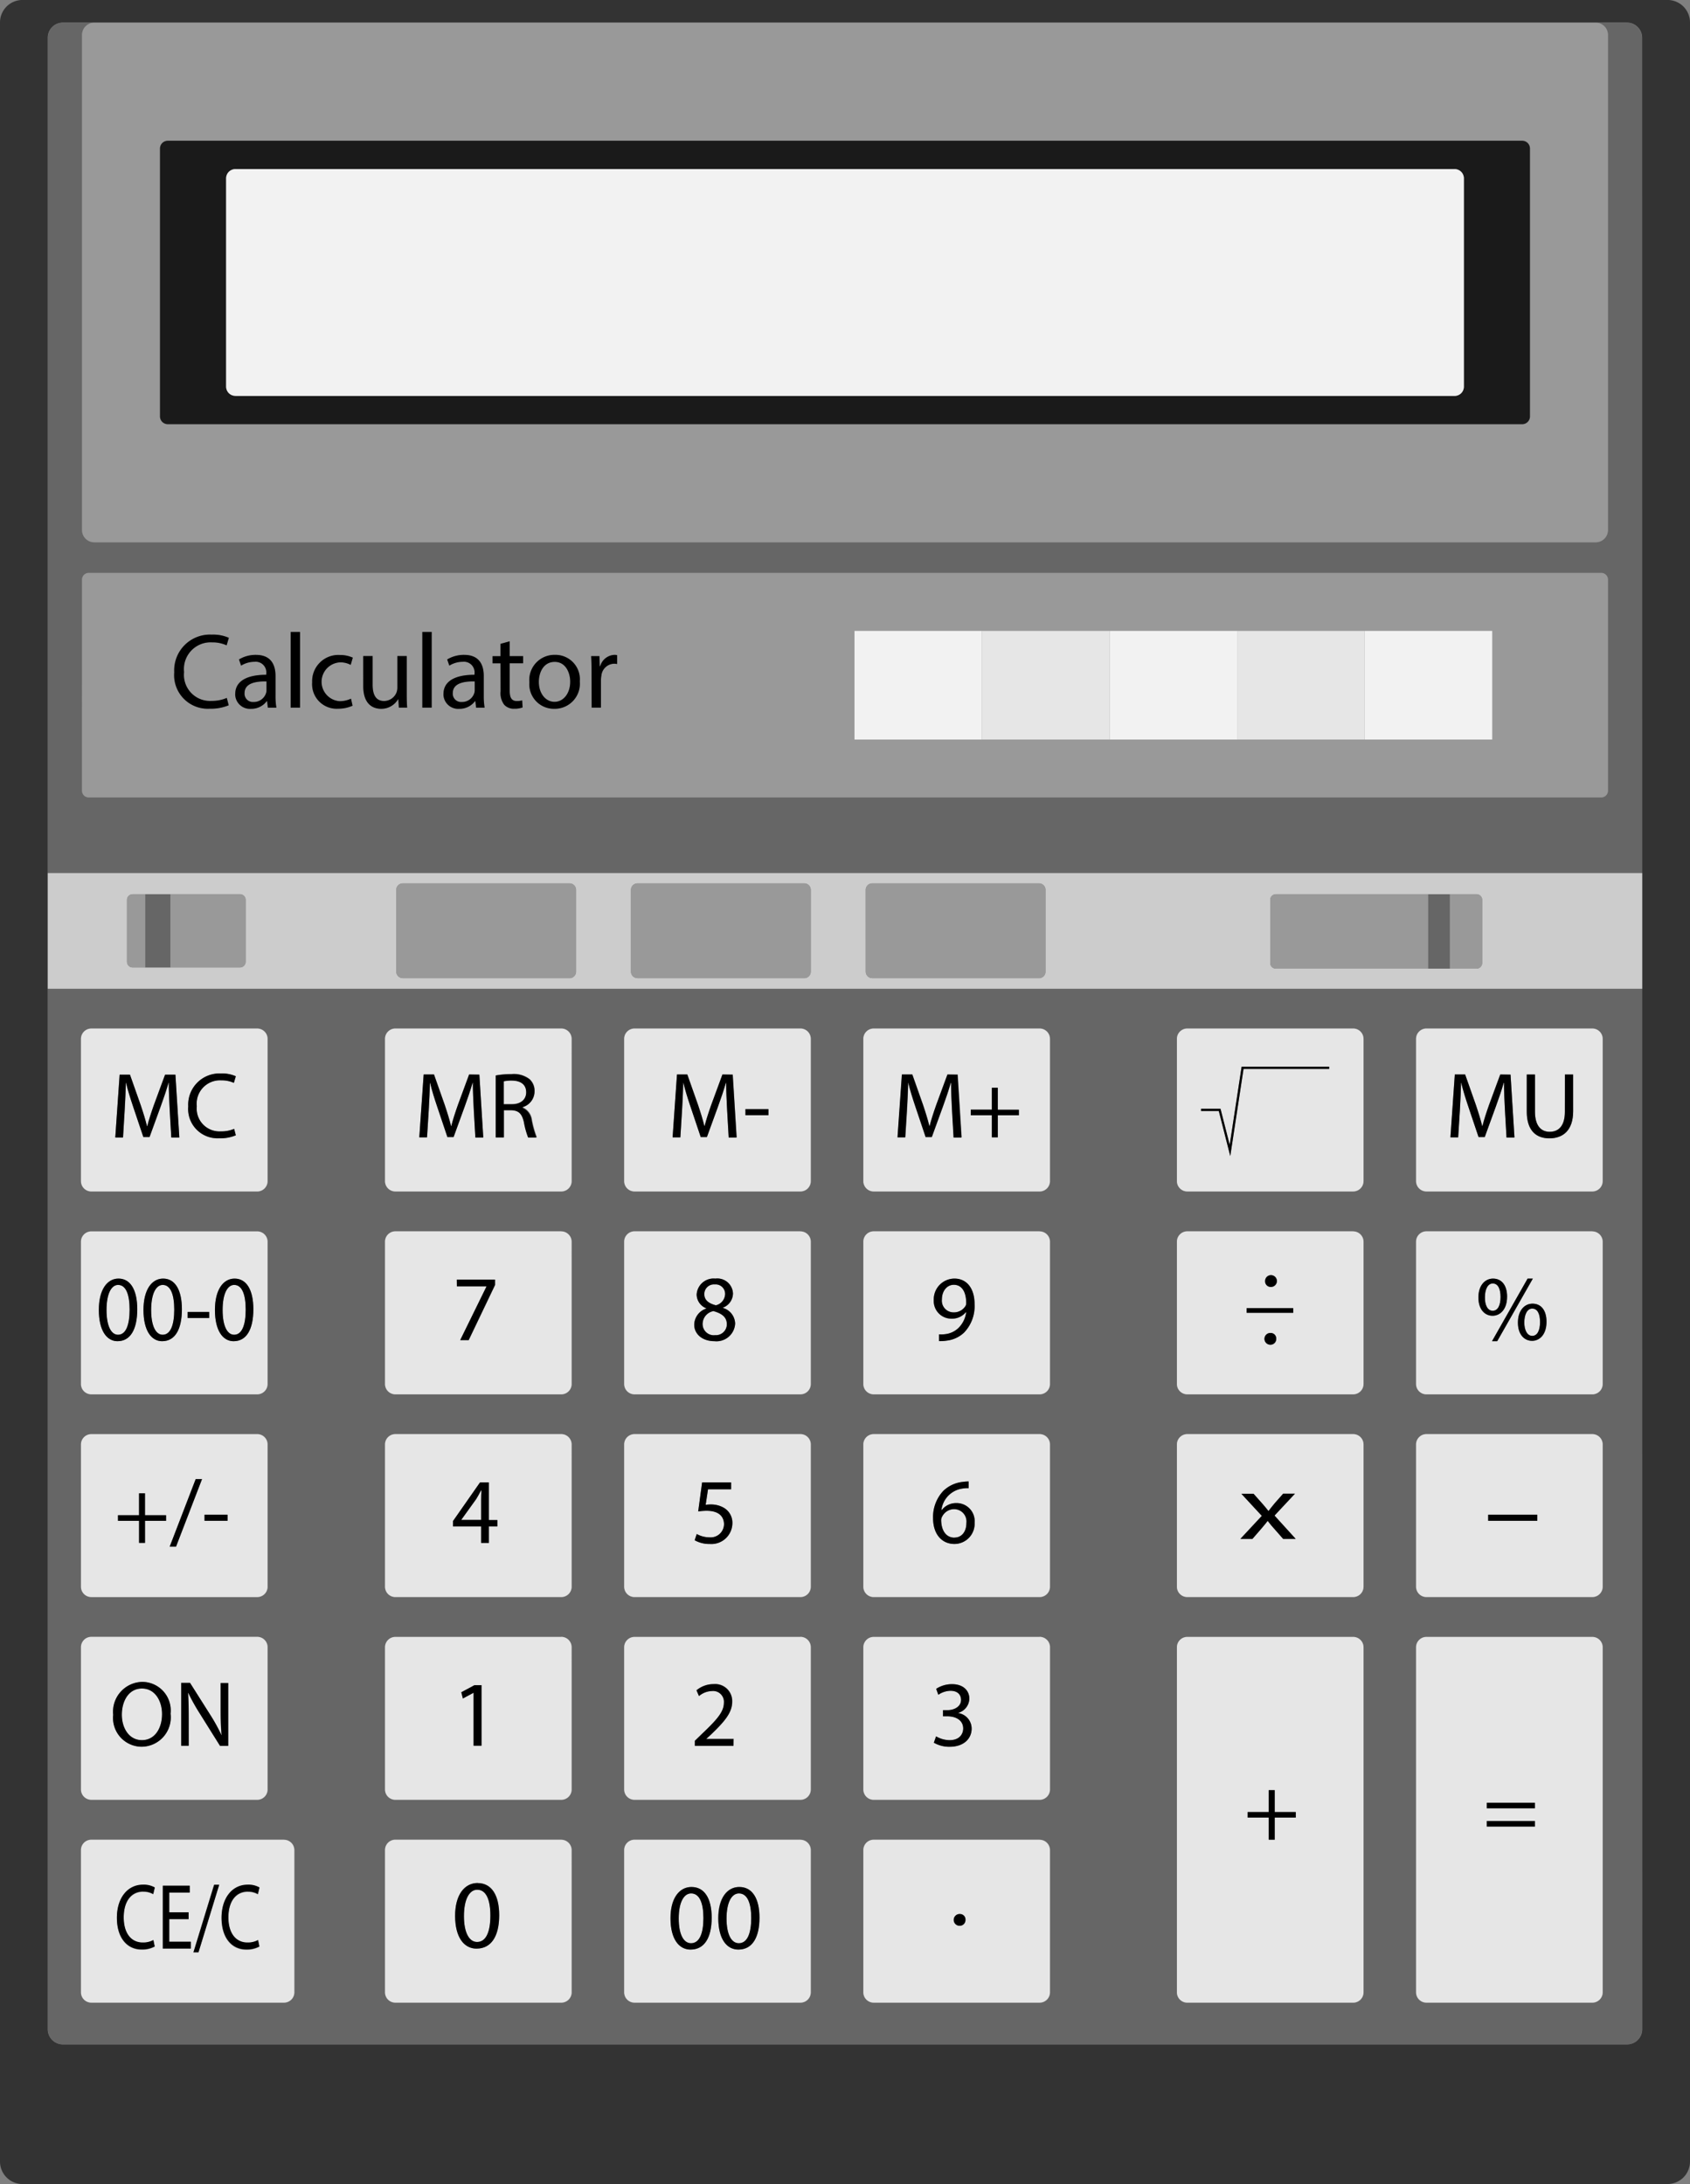 <svg xmlns="http://www.w3.org/2000/svg" width="67.233" height="86.895" viewBox="0 0 67.233 86.895">
  <rect x="0" y="0" width="67.233" height="86.895" fill="#808080" stroke="none"/>
  <g id="point_img9" transform="translate(-752 -3623.744)">
    <path id="パス_36156" data-name="パス 36156" d="M66.339,0H.894A.894.894,0,0,0,0,.9V86a.894.894,0,0,0,.894.894H66.339A.894.894,0,0,0,67.233,86V.9A.894.894,0,0,0,66.339,0M65.332,80.738a.6.6,0,0,1-.6.6H2.5a.6.6,0,0,1-.6-.6V1.506A.6.6,0,0,1,2.5.9H64.728a.6.6,0,0,1,.6.6Z" transform="translate(752 3623.743)" fill="#333"/>
    <path id="パス_36157" data-name="パス 36157" d="M85.2,10.613H83.958a.486.486,0,0,1,.486.486V30.8a.486.486,0,0,1-.486.486H24.224a.486.486,0,0,1-.486-.486V11.1a.486.486,0,0,1,.486-.486H22.98a.6.6,0,0,0-.6.6V90.448a.6.6,0,0,0,.6.6H85.2a.6.6,0,0,0,.6-.6V11.216a.6.6,0,0,0-.6-.6M23.739,32.773A.265.265,0,0,1,24,32.508H84.179a.265.265,0,0,1,.265.265v8.4a.265.265,0,0,1-.265.265H24a.265.265,0,0,1-.265-.265Zm8.447,56.2a.412.412,0,0,1-.412.412H24.108a.412.412,0,0,1-.412-.412V83.317a.412.412,0,0,1,.412-.412h7.665a.412.412,0,0,1,.412.412ZM24.108,58.7h6.6a.412.412,0,0,1,.412.412v5.659a.412.412,0,0,1-.412.412h-6.6a.412.412,0,0,1-.412-.412V59.112a.412.412,0,0,1,.412-.412m-.412-2V51.044a.412.412,0,0,1,.412-.412h6.6a.412.412,0,0,1,.412.412V56.7a.412.412,0,0,1-.412.412h-6.6A.412.412,0,0,1,23.7,56.7m.412,10.065h6.6a.412.412,0,0,1,.412.412v5.659a.412.412,0,0,1-.412.412h-6.6a.412.412,0,0,1-.412-.412V67.18a.412.412,0,0,1,.412-.412m0,8.068h6.6a.412.412,0,0,1,.412.412v5.659a.412.412,0,0,1-.412.412h-6.6a.412.412,0,0,1-.412-.412V75.249a.412.412,0,0,1,.412-.412m19.108,14.14a.412.412,0,0,1-.412.412H36.2a.412.412,0,0,1-.412-.412V83.317A.412.412,0,0,1,36.2,82.9h6.6a.412.412,0,0,1,.412.412Zm0-8.068a.412.412,0,0,1-.412.412H36.2a.412.412,0,0,1-.412-.412V75.249a.412.412,0,0,1,.412-.412h6.6a.412.412,0,0,1,.412.412Zm0-8.068a.412.412,0,0,1-.412.412H36.2a.412.412,0,0,1-.412-.412V67.18a.412.412,0,0,1,.412-.412h6.6a.412.412,0,0,1,.412.412Zm0-8.068a.412.412,0,0,1-.412.412H36.2a.412.412,0,0,1-.412-.412V59.112A.412.412,0,0,1,36.2,58.7h6.6a.412.412,0,0,1,.412.412Zm0-8.068a.412.412,0,0,1-.412.412H36.2a.412.412,0,0,1-.412-.412V51.044a.412.412,0,0,1,.412-.412h6.6a.412.412,0,0,1,.412.412Zm9.515,32.273a.412.412,0,0,1-.412.412h-6.6a.412.412,0,0,1-.412-.412V83.317a.412.412,0,0,1,.412-.412h6.6a.412.412,0,0,1,.412.412Zm0-8.068a.412.412,0,0,1-.412.412h-6.6a.412.412,0,0,1-.412-.412V75.249a.412.412,0,0,1,.412-.412h6.6a.412.412,0,0,1,.412.412Zm0-8.068a.412.412,0,0,1-.412.412h-6.6a.412.412,0,0,1-.412-.412V67.18a.412.412,0,0,1,.412-.412h6.6a.412.412,0,0,1,.412.412Zm0-8.068a.412.412,0,0,1-.412.412h-6.6a.412.412,0,0,1-.412-.412V59.112a.412.412,0,0,1,.412-.412h6.6a.412.412,0,0,1,.412.412Zm0-8.068a.412.412,0,0,1-.412.412h-6.6a.412.412,0,0,1-.412-.412V51.044a.412.412,0,0,1,.412-.412h6.6a.412.412,0,0,1,.412.412Zm9.515,32.273a.412.412,0,0,1-.412.412h-6.6a.412.412,0,0,1-.412-.412V83.317a.412.412,0,0,1,.412-.412h6.6a.412.412,0,0,1,.412.412Zm0-8.068a.412.412,0,0,1-.412.412h-6.6a.412.412,0,0,1-.412-.412V75.249a.412.412,0,0,1,.412-.412h6.6a.412.412,0,0,1,.412.412Zm0-8.068a.412.412,0,0,1-.412.412h-6.6a.412.412,0,0,1-.412-.412V67.18a.412.412,0,0,1,.412-.412h6.6a.412.412,0,0,1,.412.412Zm0-8.068a.412.412,0,0,1-.412.412h-6.6a.412.412,0,0,1-.412-.412V59.112a.412.412,0,0,1,.412-.412h6.6a.412.412,0,0,1,.412.412Zm0-8.068a.412.412,0,0,1-.412.412h-6.6a.412.412,0,0,1-.412-.412V51.044a.412.412,0,0,1,.412-.412h6.6a.412.412,0,0,1,.412.412ZM74.72,88.976a.412.412,0,0,1-.412.412h-6.6a.412.412,0,0,1-.412-.412V75.249a.412.412,0,0,1,.412-.412h6.6a.412.412,0,0,1,.412.412Zm0-16.137a.412.412,0,0,1-.412.412h-6.6a.412.412,0,0,1-.412-.412V67.18a.412.412,0,0,1,.412-.412h6.6a.412.412,0,0,1,.412.412Zm0-8.068a.412.412,0,0,1-.412.412h-6.6a.412.412,0,0,1-.412-.412V59.112a.412.412,0,0,1,.412-.412h6.6a.412.412,0,0,1,.412.412Zm0-8.068a.412.412,0,0,1-.412.412h-6.6a.412.412,0,0,1-.412-.412V51.044a.412.412,0,0,1,.412-.412h6.6a.412.412,0,0,1,.412.412Zm9.515,32.273a.412.412,0,0,1-.412.412h-6.6a.412.412,0,0,1-.412-.412V75.249a.412.412,0,0,1,.412-.412h6.6a.412.412,0,0,1,.412.412Zm0-16.137a.412.412,0,0,1-.412.412h-6.6a.412.412,0,0,1-.412-.412V67.18a.412.412,0,0,1,.412-.412h6.6a.412.412,0,0,1,.412.412Zm0-8.068a.412.412,0,0,1-.412.412h-6.6a.412.412,0,0,1-.412-.412V59.112a.412.412,0,0,1,.412-.412h6.6a.412.412,0,0,1,.412.412Zm0-8.068a.412.412,0,0,1-.412.412h-6.6a.412.412,0,0,1-.412-.412V51.044a.412.412,0,0,1,.412-.412h6.6a.412.412,0,0,1,.412.412Zm1.572-7.656H22.376v-4.6h63.43Z" transform="translate(731.525 3614.033)" fill="#666"/>
    <path id="パス_36158" data-name="パス 36158" d="M38.413,11.1V30.8a.486.486,0,0,0,.486.486H98.632a.486.486,0,0,0,.486-.486V11.1a.486.486,0,0,0-.486-.486H38.9a.486.486,0,0,0-.486.486m3.1,4.522a.309.309,0,0,1,.309-.309H95.708a.309.309,0,0,1,.309.309V26.279a.309.309,0,0,1-.309.309H41.823a.309.309,0,0,1-.309-.309Z" transform="translate(716.851 3614.033)" fill="#999"/>
    <path id="パス_36159" data-name="パス 36159" d="M75.217,77.181H129.1a.309.309,0,0,0,.309-.309V66.213a.309.309,0,0,0-.309-.309H75.217a.309.309,0,0,0-.309.309V76.871a.309.309,0,0,0,.309.309m2.322-9.78a.368.368,0,0,1,.368-.368h48.505a.368.368,0,0,1,.368.368v8.285a.368.368,0,0,1-.368.368H77.907a.368.368,0,0,1-.368-.368Z" transform="translate(683.457 3563.44)" fill="#1a1a1a"/>
    <path id="パス_36160" data-name="パス 36160" d="M106.242,88.2h48.505a.368.368,0,0,0,.368-.368V79.544a.368.368,0,0,0-.368-.368H106.242a.368.368,0,0,0-.368.368v8.285a.368.368,0,0,0,.368.368" transform="translate(655.122 3551.296)" fill="#f2f2f2"/>
    <path id="パス_36161" data-name="パス 36161" d="M252.917,311.494c.356,0,.624-.335.624-.8,0-.348-.174-.789-.615-.789s-.632.407-.632.8c0,.45.259.789.624.789" transform="translate(521.145 3340.171)" fill="#999"/>
    <path id="パス_36162" data-name="パス 36162" d="M114.512,319.448a.33.33,0,0,0,.352.356.511.511,0,0,0,.5-.344.392.392,0,0,0,.021-.119v-.356c-.407-.008-.87.064-.87.462" transform="translate(647.218 3331.864)" fill="#999"/>
    <path id="パス_36163" data-name="パス 36163" d="M212.007,319.448a.33.33,0,0,0,.352.356.511.511,0,0,0,.5-.344.392.392,0,0,0,.021-.119v-.356c-.407-.008-.87.064-.87.462" transform="translate(558.008 3331.864)" fill="#999"/>
    <path id="パス_36164" data-name="パス 36164" d="M38.678,277.214H98.853a.265.265,0,0,0,.265-.265v-8.4a.265.265,0,0,0-.265-.265H38.678a.265.265,0,0,0-.265.265v8.4a.265.265,0,0,0,.265.265m30.465-6.625H94.515v4.323H69.143ZM59,271.59l.013.4h.017a.616.616,0,0,1,.568-.45.4.4,0,0,1,.106.013v.352a.561.561,0,0,0-.127-.013.524.524,0,0,0-.5.479,1.061,1.061,0,0,0-.017.174v1.094h-.369v-1.413c0-.242,0-.45-.017-.641Zm-1.769-.047a.972.972,0,0,1,.988,1.056,1,1,0,0,1-1.022,1.09.976.976,0,0,1-.984-1.056,1,1,0,0,1,1.018-1.09m-2.482.047h.318V271.1l.365-.1v.59h.534v.284h-.534v1.107c0,.255.072.4.28.4a.832.832,0,0,0,.216-.025l.017.28a.913.913,0,0,1-.331.051.517.517,0,0,1-.4-.157.761.761,0,0,1-.144-.534v-1.12h-.318Zm-1.188.229a1.023,1.023,0,0,0-.534.153l-.085-.246a1.274,1.274,0,0,1,.674-.182c.628,0,.781.428.781.84v.768a2.886,2.886,0,0,0,.034.492h-.339l-.03-.259h-.013a.765.765,0,0,1-.628.305.585.585,0,0,1-.628-.59c0-.5.441-.768,1.234-.764v-.042a.423.423,0,0,0-.467-.475m-1.608-1.188h.373v3.012H51.95Zm-2.35.959h.373v1.137c0,.39.119.653.458.653a.525.525,0,0,0,.526-.53v-1.26h.373v1.493c0,.212,0,.4.017.56h-.331L51,273.308h-.008a.773.773,0,0,1-.679.382c-.322,0-.708-.178-.708-.9Zm-.933-.042a1.25,1.25,0,0,1,.518.106l-.085.289a.865.865,0,0,0-.433-.1.774.774,0,0,0-.013,1.544,1.061,1.061,0,0,0,.458-.1l.064.28a1.373,1.373,0,0,1-.59.119.975.975,0,0,1-1.022-1.048,1.043,1.043,0,0,1,1.1-1.09m-1.956-.916h.373v3.012h-.373Zm-1.438,1.188a1.023,1.023,0,0,0-.534.153l-.085-.246a1.274,1.274,0,0,1,.675-.182c.628,0,.781.428.781.84v.768a2.9,2.9,0,0,0,.034.492H45.8l-.03-.259h-.013a.765.765,0,0,1-.628.305.585.585,0,0,1-.628-.59c0-.5.441-.768,1.234-.764v-.042a.423.423,0,0,0-.467-.475m-1.7-1.082a1.533,1.533,0,0,1,.679.127l-.089.3a1.345,1.345,0,0,0-.577-.119,1.063,1.063,0,0,0-1.116,1.179,1.039,1.039,0,0,0,1.1,1.15,1.477,1.477,0,0,0,.6-.119l.076.293a1.831,1.831,0,0,1-.755.136,1.336,1.336,0,0,1-1.413-1.447,1.423,1.423,0,0,1,1.493-1.5" transform="translate(716.851 3378.254)" fill="#999"/>
    <rect id="長方形_19374" data-name="長方形 19374" width="5.074" height="4.323" transform="translate(785.994 3648.844)" fill="#f2f2f2"/>
    <rect id="長方形_19375" data-name="長方形 19375" width="5.074" height="4.323" transform="translate(791.069 3648.844)" fill="#e6e6e6"/>
    <rect id="長方形_19376" data-name="長方形 19376" width="5.074" height="4.323" transform="translate(796.143 3648.844)" fill="#f2f2f2"/>
    <rect id="長方形_19377" data-name="長方形 19377" width="5.074" height="4.323" transform="translate(801.217 3648.844)" fill="#e6e6e6"/>
    <rect id="長方形_19378" data-name="長方形 19378" width="5.074" height="4.323" transform="translate(806.292 3648.844)" fill="#f2f2f2"/>
    <path id="パス_36165" data-name="パス 36165" d="M22.377,413.342h63.43v-4.6H22.377Zm48.631-3.532a.226.226,0,0,1,.226-.227h7.982a.226.226,0,0,1,.226.227v2.507a.226.226,0,0,1-.226.226H71.234a.226.226,0,0,1-.226-.226Zm-16.092-.4a.259.259,0,0,1,.259-.259H61.81a.259.259,0,0,1,.259.259v3.252a.259.259,0,0,1-.259.259H55.176a.259.259,0,0,1-.259-.259Zm-9.338,0a.259.259,0,0,1,.259-.259h6.635a.259.259,0,0,1,.259.259v3.252a.259.259,0,0,1-.259.259H45.837a.259.259,0,0,1-.259-.259Zm-9.338,0a.259.259,0,0,1,.259-.259h6.635a.259.259,0,0,1,.259.259v3.252a.259.259,0,0,1-.259.259H36.5a.259.259,0,0,1-.259-.259Zm-10.713.4a.226.226,0,0,1,.226-.227h4.269a.227.227,0,0,1,.227.227v2.46a.226.226,0,0,1-.227.226H25.753a.226.226,0,0,1-.226-.226Z" transform="translate(731.524 3249.739)" fill="#ccc"/>
    <path id="パス_36166" data-name="パス 36166" d="M38.323,488.057h6.6a.412.412,0,0,0,.412-.412v-5.659a.412.412,0,0,0-.412-.412h-6.6a.412.412,0,0,0-.412.412v5.659a.412.412,0,0,0,.412.412m5.154-4.693a1.338,1.338,0,0,1,.593.111l-.078.263a1.174,1.174,0,0,0-.5-.1.929.929,0,0,0-.975,1.03.908.908,0,0,0,.96,1,1.291,1.291,0,0,0,.526-.1l.067.256a1.6,1.6,0,0,1-.66.119,1.167,1.167,0,0,1-1.234-1.264,1.243,1.243,0,0,1,1.3-1.312m-4.029.041h.411l.426,1.208c.1.308.189.582.252.841h.011c.063-.252.152-.526.263-.841l.445-1.208h.411l.156,2.5h-.315l-.063-1.1c-.019-.348-.041-.767-.037-1.079H41.4c-.085.293-.189.6-.315.949l-.441,1.212H40.4l-.4-1.19c-.119-.352-.219-.675-.289-.971H39.7c-.007.311-.026.73-.048,1.1l-.067,1.071h-.308Z" transform="translate(717.31 3183.091)" fill="#e6e6e6"/>
    <path id="パス_36167" data-name="パス 36167" d="M54.323,504.558c.022-.374.041-.793.048-1.1h.007c.07.3.171.619.289.971l.4,1.19h.245l.441-1.212c.126-.345.23-.656.315-.949h.011c0,.311.019.73.037,1.078l.063,1.1H56.5l-.156-2.5h-.411l-.445,1.208c-.111.315-.2.589-.263.841h-.011c-.063-.259-.148-.534-.252-.841l-.426-1.208h-.411l-.174,2.5h.308Z" transform="translate(702.635 3163.365)"/>
    <path id="パス_36168" data-name="パス 36168" d="M89.3,505.227a1.6,1.6,0,0,0,.66-.119l-.067-.256a1.292,1.292,0,0,1-.526.1.908.908,0,0,1-.96-1,.929.929,0,0,1,.975-1.03,1.173,1.173,0,0,1,.5.1l.078-.263a1.339,1.339,0,0,0-.593-.111,1.243,1.243,0,0,0-1.3,1.312,1.167,1.167,0,0,0,1.234,1.264" transform="translate(671.422 3163.804)"/>
    <path id="パス_36169" data-name="パス 36169" d="M71.229,603.6c.312,0,.461-.389.461-1,0-.593-.142-.982-.458-.982-.267,0-.461.348-.461,1,0,.626.18.982.458.982" transform="translate(687.242 3073.247)" fill="#e6e6e6"/>
    <path id="パス_36170" data-name="パス 36170" d="M50.3,603.6c.312,0,.461-.389.461-1,0-.593-.142-.982-.458-.982-.267,0-.461.348-.461,1,0,.626.18.982.458.982" transform="translate(706.393 3073.247)" fill="#e6e6e6"/>
    <path id="パス_36171" data-name="パス 36171" d="M104.684,603.6c.312,0,.461-.389.461-1,0-.593-.142-.982-.458-.982-.267,0-.461.348-.461,1,0,.626.18.982.458.982" transform="translate(656.63 3073.247)" fill="#e6e6e6"/>
    <path id="パス_36172" data-name="パス 36172" d="M37.911,582.6a.412.412,0,0,0,.412.412h6.6a.412.412,0,0,0,.412-.412v-5.659a.412.412,0,0,0-.412-.412h-6.6a.412.412,0,0,0-.412.412Zm6.113-4.192c.475,0,.745.452.745,1.219,0,.819-.284,1.271-.783,1.271-.44,0-.738-.441-.745-1.238s.326-1.253.783-1.253m-1.869,1.327h.856v.241h-.856Zm-.974-1.327c.475,0,.745.452.745,1.219,0,.819-.284,1.271-.783,1.271-.44,0-.738-.441-.745-1.238s.326-1.253.783-1.253m-1.778,0c.475,0,.745.452.745,1.219,0,.819-.284,1.271-.783,1.271-.44,0-.738-.441-.745-1.238s.326-1.253.783-1.253" transform="translate(717.31 3096.207)" fill="#e6e6e6"/>
    <path id="パス_36173" data-name="パス 36173" d="M47,601.143c.5,0,.783-.452.783-1.271,0-.767-.27-1.219-.745-1.219-.458,0-.783.445-.783,1.253s.305,1.238.745,1.238m.021-2.239c.316,0,.458.389.458.982,0,.615-.149,1-.461,1-.277,0-.458-.356-.458-.982,0-.656.194-1,.461-1" transform="translate(709.678 3075.961)"/>
    <path id="パス_36174" data-name="パス 36174" d="M67.926,601.143c.5,0,.783-.452.783-1.271,0-.767-.27-1.219-.745-1.219-.458,0-.783.445-.783,1.253s.305,1.238.745,1.238m.021-2.239c.315,0,.458.389.458.982,0,.615-.149,1-.461,1-.277,0-.458-.356-.458-.982,0-.656.194-1,.461-1" transform="translate(690.527 3075.961)"/>
    <rect id="長方形_19379" data-name="長方形 19379" width="0.856" height="0.241" transform="translate(759.466 3675.94)"/>
    <path id="パス_36175" data-name="パス 36175" d="M101.38,601.143c.5,0,.783-.452.783-1.271,0-.767-.27-1.219-.745-1.219-.458,0-.783.445-.783,1.253s.305,1.238.745,1.238m.021-2.239c.315,0,.458.389.458.982,0,.615-.149,1-.461,1-.277,0-.458-.356-.458-.982,0-.656.194-1,.461-1" transform="translate(659.916 3075.961)"/>
    <path id="パス_36176" data-name="パス 36176" d="M37.911,677.551a.412.412,0,0,0,.412.412h6.6a.412.412,0,0,0,.412-.412v-5.659a.412.412,0,0,0-.412-.412h-6.6a.412.412,0,0,0-.412.412Zm4.916-2.865h.915v.241h-.915Zm-.352-1.416h.252l-1.038,2.687H41.44Zm-3.091,1.438h.838v-.871h.237v.871H41.3v.222h-.838v.878h-.237v-.878h-.838Z" transform="translate(717.31 3009.322)" fill="#e6e6e6"/>
    <path id="パス_36177" data-name="パス 36177" d="M56.075,701.2h.237v-.878h.838V700.1h-.838v-.871h-.237v.871h-.838v.222h.838Z" transform="translate(701.456 2983.928)"/>
    <path id="パス_36178" data-name="パス 36178" d="M80.733,692.557h-.252l-1.034,2.687H79.7Z" transform="translate(679.304 2990.035)"/>
    <rect id="長方形_19380" data-name="長方形 19380" width="0.915" height="0.241" transform="translate(760.137 3684.008)"/>
    <path id="パス_36179" data-name="パス 36179" d="M57.843,792.66c.511,0,.8-.471.8-1.038,0-.5-.26-1.016-.8-1.016s-.8.493-.8,1.042.289,1.012.8,1.012" transform="translate(699.801 2900.317)" fill="#e6e6e6"/>
    <path id="パス_36180" data-name="パス 36180" d="M37.911,772.5a.412.412,0,0,0,.412.412h6.6a.412.412,0,0,0,.412-.412v-5.659a.412.412,0,0,0-.412-.412h-6.6a.412.412,0,0,0-.412.412Zm3.983-4.24h.352l.8,1.264a7.057,7.057,0,0,1,.448.812l.007,0c-.03-.334-.037-.637-.037-1.027v-1.045h.3v2.5h-.326l-.793-1.268a7.923,7.923,0,0,1-.467-.834l-.011,0c.019.315.026.615.026,1.03v1.068h-.3Zm-1.542-.041a1.137,1.137,0,0,1,1.123,1.264,1.17,1.17,0,0,1-1.16,1.316,1.145,1.145,0,0,1-1.123-1.268,1.187,1.187,0,0,1,1.16-1.312" transform="translate(717.31 2922.438)" fill="#e6e6e6"/>
    <path id="パス_36181" data-name="パス 36181" d="M54.112,790.09a1.17,1.17,0,0,0,1.16-1.316,1.137,1.137,0,0,0-1.123-1.264,1.187,1.187,0,0,0-1.16,1.312,1.145,1.145,0,0,0,1.123,1.268m.022-2.317c.537,0,.8.519.8,1.016,0,.567-.289,1.038-.8,1.038s-.8-.478-.8-1.012.267-1.042.8-1.042" transform="translate(703.514 2903.15)"/>
    <path id="パス_36182" data-name="パス 36182" d="M85.093,789.421c0-.415-.007-.715-.026-1.03l.011,0a7.908,7.908,0,0,0,.467.834l.793,1.268h.326v-2.5h-.3v1.045c0,.389.007.693.037,1.027l-.007,0a7.058,7.058,0,0,0-.448-.812l-.8-1.264h-.352v2.5h.3Z" transform="translate(674.416 2902.711)"/>
    <path id="パス_36183" data-name="パス 36183" d="M45.989,861.385H38.323a.412.412,0,0,0-.412.412v5.659a.412.412,0,0,0,.412.412h7.665a.412.412,0,0,0,.412-.412V861.8a.412.412,0,0,0-.412-.412m-5.615,4.1a.848.848,0,0,0,.418-.1l.053.256a1.046,1.046,0,0,1-.524.119c-.559,0-.98-.445-.98-1.264,0-.782.421-1.312,1.036-1.312a.88.88,0,0,1,.471.111l-.062.263a.774.774,0,0,0-.4-.1c-.465,0-.774.374-.774,1.03,0,.612.28,1,.762,1m1.907.234H41.166v-2.5h1.071v.27h-.815v.789h.771v.267h-.771v.9h.859Zm.3.148h-.2l.821-2.687h.2Zm1.954-.382a.848.848,0,0,0,.418-.1l.053.256a1.047,1.047,0,0,1-.524.119c-.559,0-.98-.445-.98-1.264,0-.782.421-1.312,1.036-1.312a.881.881,0,0,1,.471.111l-.062.263a.775.775,0,0,0-.4-.1c-.465,0-.774.374-.774,1.03,0,.612.28,1,.762,1" transform="translate(717.31 2835.553)" fill="#e6e6e6"/>
    <path id="パス_36184" data-name="パス 36184" d="M55.785,882.734a.773.773,0,0,1,.4.1l.062-.263a.881.881,0,0,0-.471-.111c-.615,0-1.036.53-1.036,1.312,0,.819.421,1.264.98,1.264a1.047,1.047,0,0,0,.524-.119l-.053-.256a.847.847,0,0,1-.418.1c-.483,0-.762-.393-.762-1,0-.656.309-1.03.774-1.03" transform="translate(701.911 2816.266)"/>
    <path id="パス_36185" data-name="パス 36185" d="M76.47,884.27h.771V884H76.47v-.789h.815v-.271H76.214v2.5h1.115v-.27H76.47Z" transform="translate(682.263 2815.826)"/>
    <path id="パス_36186" data-name="パス 36186" d="M90.586,885.149h.2l.824-2.687h-.2Z" transform="translate(669.112 2816.267)"/>
    <path id="パス_36187" data-name="パス 36187" d="M104.791,882.734a.773.773,0,0,1,.4.1l.062-.263a.88.88,0,0,0-.471-.111c-.615,0-1.036.53-1.036,1.312,0,.819.421,1.264.98,1.264a1.047,1.047,0,0,0,.524-.119l-.053-.256a.847.847,0,0,1-.418.1c-.483,0-.762-.393-.762-1,0-.656.309-1.03.774-1.03" transform="translate(657.07 2816.266)"/>
    <path id="パス_36188" data-name="パス 36188" d="M236.829,506.3c0-.322-.234-.463-.575-.467a1.327,1.327,0,0,0-.319.03v.912h.33c.345,0,.563-.189.563-.474" transform="translate(536.112 3160.891)" fill="#e6e6e6"/>
    <path id="パス_36189" data-name="パス 36189" d="M187.259,481.573h-6.6a.412.412,0,0,0-.412.412v5.659a.412.412,0,0,0,.412.412h6.6a.412.412,0,0,0,.412-.412v-5.659a.412.412,0,0,0-.412-.412m-3.415,4.33-.063-1.1c-.019-.348-.041-.767-.037-1.079h-.011c-.085.293-.189.6-.315.949l-.441,1.212h-.245l-.4-1.19c-.119-.352-.219-.675-.289-.971h-.007c-.007.311-.026.73-.048,1.1l-.067,1.071h-.308l.174-2.5h.411l.426,1.208c.1.308.189.582.252.841h.011c.063-.252.152-.526.263-.841l.445-1.208H184l.156,2.5Zm2.105,0a3.237,3.237,0,0,1-.167-.6c-.074-.345-.208-.474-.5-.486h-.3V485.9h-.322v-2.465a3.362,3.362,0,0,1,.619-.052,1.021,1.021,0,0,1,.723.2.622.622,0,0,1,.2.474.656.656,0,0,1-.471.637v.011a.622.622,0,0,1,.367.5,3.975,3.975,0,0,0,.193.686Z" transform="translate(587.07 3183.091)" fill="#e6e6e6"/>
    <path id="パス_36190" data-name="パス 36190" d="M198.267,503.131l-.445,1.208c-.111.315-.2.589-.263.841h-.011c-.063-.259-.148-.534-.252-.841l-.426-1.208h-.411l-.174,2.5h.308l.067-1.071c.022-.374.041-.793.048-1.1h.007c.07.3.17.619.289.971l.4,1.19h.245l.441-1.212c.126-.345.23-.656.315-.949h.011c0,.311.019.73.037,1.079l.063,1.1h.315l-.156-2.5Z" transform="translate(572.395 3163.365)"/>
    <path id="パス_36191" data-name="パス 36191" d="M233.208,504.239v-.011a.656.656,0,0,0,.471-.638.622.622,0,0,0-.2-.474,1.022,1.022,0,0,0-.723-.2,3.35,3.35,0,0,0-.619.052v2.465h.322v-1.082h.3c.293.011.426.141.5.486a3.23,3.23,0,0,0,.167.6h.334a3.965,3.965,0,0,1-.193-.686.623.623,0,0,0-.367-.5m-.415-.137h-.33v-.912a1.323,1.323,0,0,1,.319-.03c.341,0,.574.145.574.467,0,.285-.219.474-.563.474" transform="translate(539.584 3163.566)"/>
    <path id="パス_36192" data-name="パス 36192" d="M187.258,576.526h-6.6a.412.412,0,0,0-.412.412V582.6a.412.412,0,0,0,.412.412h6.6a.412.412,0,0,0,.412-.412v-5.659a.412.412,0,0,0-.412-.412m-2.632,2.136-1.049,2.194h-.337l1.045-2.131v-.007h-1.179v-.271h1.52Z" transform="translate(587.071 3096.207)" fill="#e6e6e6"/>
    <path id="パス_36193" data-name="パス 36193" d="M213.925,599.4H215.1v.007l-1.045,2.131h.337l1.049-2.194v-.215h-1.52Z" transform="translate(556.252 3075.523)"/>
    <path id="パス_36194" data-name="パス 36194" d="M187.259,671.479h-6.6a.412.412,0,0,0-.412.412v5.659a.412.412,0,0,0,.412.412h6.6a.412.412,0,0,0,.412-.412v-5.659a.412.412,0,0,0-.412-.412m-2.543,3.674h-.337v.656h-.308v-.656h-1.119v-.215l1.075-1.538h.352v1.5h.337Z" transform="translate(587.07 3009.322)" fill="#e6e6e6"/>
    <path id="パス_36195" data-name="パス 36195" d="M216.564,698.148l-.589.819v.007h.789v-.8q0-.189.011-.378h-.011c-.074.141-.133.245-.2.356" transform="translate(554.377 2985.245)" fill="#e6e6e6"/>
    <path id="パス_36196" data-name="パス 36196" d="M213.52,694.084h-.352l-1.075,1.538v.215h1.119v.656h.308v-.656h.337v-.256h-.337Zm-.308.693v.8h-.789v-.007l.589-.819c.067-.111.126-.215.2-.356h.011q-.011.189-.011.378" transform="translate(557.929 2988.638)"/>
    <path id="パス_36197" data-name="パス 36197" d="M187.259,766.432h-6.6a.412.412,0,0,0-.412.412V772.5a.412.412,0,0,0,.412.412h6.6a.412.412,0,0,0,.412-.412v-5.659a.412.412,0,0,0-.412-.412m-3.173,4.33h-.315v-2.105h-.007l-.419.226-.063-.248.526-.282h.278Z" transform="translate(587.07 2922.438)" fill="#e6e6e6"/>
    <path id="パス_36198" data-name="パス 36198" d="M215.976,789.319l.063.248.419-.226h.007v2.105h.315v-2.409H216.5Z" transform="translate(554.376 2901.753)"/>
    <path id="パス_36199" data-name="パス 36199" d="M187.259,861.385h-6.6a.412.412,0,0,0-.412.412v5.659a.412.412,0,0,0,.412.412h6.6a.412.412,0,0,0,.412-.412V861.8a.412.412,0,0,0-.412-.412m-3.367,4.33c-.5,0-.845-.462-.853-1.3s.373-1.311.9-1.311c.544,0,.853.473.853,1.276,0,.857-.325,1.33-.9,1.33" transform="translate(587.07 2835.553)" fill="#e6e6e6"/>
    <path id="パス_36200" data-name="パス 36200" d="M217.747,884.773c-.306,0-.528.365-.528,1.051,0,.655.206,1.028.524,1.028.357,0,.528-.407.528-1.051,0-.62-.163-1.028-.524-1.028" transform="translate(553.238 2814.152)" fill="#e6e6e6"/>
    <path id="パス_36201" data-name="パス 36201" d="M214.007,881.67c-.524,0-.9.465-.9,1.311s.349,1.3.853,1.3c.571,0,.9-.473.9-1.33,0-.8-.309-1.276-.853-1.276m-.024,2.342c-.317,0-.524-.372-.524-1.028,0-.686.222-1.051.528-1.051.361,0,.524.407.524,1.028,0,.644-.171,1.051-.528,1.051" transform="translate(556.998 2816.991)"/>
    <path id="パス_36202" data-name="パス 36202" d="M299.232,481.573h-6.6a.412.412,0,0,0-.412.412v5.659a.412.412,0,0,0,.412.412h6.6a.412.412,0,0,0,.412-.412v-5.659a.412.412,0,0,0-.412-.412m-2.852,4.33-.063-1.1c-.019-.348-.041-.767-.037-1.079h-.011c-.085.293-.189.6-.315.949l-.441,1.212h-.245l-.4-1.19c-.119-.352-.219-.674-.289-.971h-.007c-.007.311-.026.73-.048,1.1l-.067,1.071h-.308l.174-2.5h.411l.426,1.208c.1.308.189.582.252.841h.011c.063-.252.152-.526.263-.841l.445-1.208h.411l.156,2.5Zm1.579-.882h-.915v-.241h.915Z" transform="translate(484.611 3183.091)" fill="#e6e6e6"/>
    <path id="パス_36203" data-name="パス 36203" d="M316.875,503.13l-.445,1.208c-.111.315-.2.589-.263.841h-.011c-.063-.259-.148-.534-.252-.841l-.426-1.208h-.411l-.174,2.5h.308l.067-1.071c.022-.374.041-.793.048-1.1h.007c.07.3.17.619.289.971l.4,1.19h.245l.441-1.212c.126-.345.23-.656.315-.949h.011c0,.311.019.73.037,1.079l.063,1.1h.315l-.156-2.5Z" transform="translate(463.865 3163.366)"/>
    <rect id="長方形_19381" data-name="長方形 19381" width="0.915" height="0.241" transform="translate(781.656 3667.871)"/>
    <path id="パス_36204" data-name="パス 36204" d="M330.2,602.229a.475.475,0,0,0,.367-.437.375.375,0,0,0-.408-.393.383.383,0,0,0-.419.386c0,.241.182.371.46.445" transform="translate(450.281 3073.448)" fill="#e6e6e6"/>
    <path id="パス_36205" data-name="パス 36205" d="M299.232,576.526h-6.6a.412.412,0,0,0-.412.412V582.6a.412.412,0,0,0,.412.412h6.6a.412.412,0,0,0,.412-.412v-5.659a.412.412,0,0,0-.412-.412m-3.417,4.371c-.5,0-.808-.3-.808-.652a.688.688,0,0,1,.478-.645l0-.011a.6.6,0,0,1-.382-.541.675.675,0,0,1,.745-.641.622.622,0,0,1,.7.593.612.612,0,0,1-.4.563v.011a.668.668,0,0,1,.486.623.742.742,0,0,1-.819.7" transform="translate(484.611 3096.207)" fill="#e6e6e6"/>
    <path id="パス_36206" data-name="パス 36206" d="M329.381,613.918a.523.523,0,0,0-.434.5.445.445,0,0,0,.482.46.436.436,0,0,0,.482-.43c0-.293-.2-.434-.53-.526" transform="translate(451.005 3061.992)" fill="#e6e6e6"/>
    <path id="パス_36207" data-name="パス 36207" d="M326.169,599.818v-.011a.612.612,0,0,0,.4-.563.622.622,0,0,0-.7-.593.675.675,0,0,0-.745.641.6.6,0,0,0,.382.541l0,.011a.688.688,0,0,0-.478.645c0,.352.3.652.808.652a.742.742,0,0,0,.819-.7.668.668,0,0,0-.486-.623m-.741-.549a.383.383,0,0,1,.419-.385.375.375,0,0,1,.408.393.474.474,0,0,1-.367.437c-.278-.074-.46-.2-.46-.445m.415,1.635a.446.446,0,0,1-.482-.46.524.524,0,0,1,.434-.5c.326.093.53.234.53.526a.436.436,0,0,1-.482.43" transform="translate(454.591 3075.962)"/>
    <path id="パス_36208" data-name="パス 36208" d="M299.232,671.479h-6.6a.412.412,0,0,0-.412.412v5.659a.412.412,0,0,0,.412.412h6.6a.412.412,0,0,0,.412-.412v-5.659a.412.412,0,0,0-.412-.412m-3.606,4.371a1.178,1.178,0,0,1-.6-.148l.081-.248a1.08,1.08,0,0,0,.515.133.532.532,0,0,0,.571-.523c0-.311-.211-.534-.693-.534a2.493,2.493,0,0,0-.334.026l.156-1.156h1.153v.274h-.919l-.093.619a1.3,1.3,0,0,1,.2-.015,1.018,1.018,0,0,1,.519.13.687.687,0,0,1,.345.619.836.836,0,0,1-.9.823" transform="translate(484.611 3009.322)" fill="#e6e6e6"/>
    <path id="パス_36209" data-name="パス 36209" d="M326.4,695.092a1.018,1.018,0,0,0-.519-.13,1.283,1.283,0,0,0-.2.015l.093-.619h.919v-.274h-1.153l-.156,1.156a2.494,2.494,0,0,1,.334-.026c.482,0,.689.222.693.534a.531.531,0,0,1-.571.523,1.08,1.08,0,0,1-.515-.133l-.081.248a1.179,1.179,0,0,0,.6.148.836.836,0,0,0,.9-.823.687.687,0,0,0-.345-.619" transform="translate(454.392 2988.638)"/>
    <path id="パス_36210" data-name="パス 36210" d="M299.232,766.432h-6.6a.412.412,0,0,0-.412.412V772.5a.412.412,0,0,0,.412.412h6.6a.412.412,0,0,0,.412-.412v-5.659a.412.412,0,0,0-.412-.412m-2.658,4.33h-1.538v-.2l.256-.248c.615-.586.893-.9.9-1.26a.43.43,0,0,0-.478-.471.82.82,0,0,0-.511.2l-.1-.23a1.057,1.057,0,0,1,.682-.245.678.678,0,0,1,.738.7c0,.445-.322.8-.83,1.293l-.193.178v.007h1.082Z" transform="translate(484.611 2922.438)" fill="#e6e6e6"/>
    <path id="パス_36211" data-name="パス 36211" d="M325.831,790.729l.193-.178c.508-.489.83-.849.83-1.293a.678.678,0,0,0-.738-.7,1.057,1.057,0,0,0-.682.245l.1.23a.821.821,0,0,1,.512-.2.43.43,0,0,1,.478.471c0,.363-.282.674-.9,1.26l-.256.248v.2h1.538v-.271h-1.082Z" transform="translate(454.273 2902.192)"/>
    <path id="パス_36212" data-name="パス 36212" d="M340.641,886.477c-.285,0-.493.348-.493,1,0,.626.193.982.489.982.334,0,.493-.389.493-1,0-.593-.152-.982-.489-.982" transform="translate(440.755 2812.593)" fill="#e6e6e6"/>
    <path id="パス_36213" data-name="パス 36213" d="M318.264,886.477c-.285,0-.493.348-.493,1,0,.626.193.982.489.982.334,0,.493-.389.493-1,0-.593-.152-.982-.489-.982" transform="translate(461.231 2812.593)" fill="#e6e6e6"/>
    <path id="パス_36214" data-name="パス 36214" d="M299.232,861.385h-6.6a.412.412,0,0,0-.412.412v5.659a.412.412,0,0,0,.412.412h6.6a.412.412,0,0,0,.412-.412V861.8a.412.412,0,0,0-.412-.412m-4.371,4.371c-.471,0-.789-.441-.8-1.238s.349-1.253.838-1.253c.508,0,.8.452.8,1.219,0,.819-.3,1.271-.838,1.271m1.9,0c-.471,0-.789-.441-.8-1.238s.348-1.253.838-1.253c.508,0,.8.452.8,1.219,0,.819-.3,1.271-.838,1.271" transform="translate(484.611 2835.553)" fill="#e6e6e6"/>
    <path id="パス_36215" data-name="パス 36215" d="M314.77,883.51c-.489,0-.838.445-.838,1.253s.326,1.238.8,1.238c.534,0,.838-.452.838-1.271,0-.767-.289-1.219-.8-1.219m-.022,2.239c-.3,0-.489-.356-.489-.982,0-.656.208-1,.493-1,.337,0,.489.389.489.982,0,.615-.159,1-.493,1" transform="translate(464.743 2815.308)"/>
    <path id="パス_36216" data-name="パス 36216" d="M337.148,883.51c-.489,0-.838.445-.838,1.253s.326,1.238.8,1.238c.534,0,.838-.452.838-1.271,0-.767-.289-1.219-.8-1.219m-.022,2.239c-.3,0-.489-.356-.489-.982,0-.656.208-1,.493-1,.337,0,.489.389.489.982,0,.615-.159,1-.493,1" transform="translate(444.267 2815.308)"/>
    <path id="パス_36217" data-name="パス 36217" d="M411.205,481.573h-6.6a.412.412,0,0,0-.412.412v5.659a.412.412,0,0,0,.412.412h6.6a.412.412,0,0,0,.412-.412v-5.659a.412.412,0,0,0-.412-.412m-3.415,4.33-.063-1.1c-.019-.348-.041-.767-.037-1.079h-.011c-.085.293-.189.6-.315.949l-.441,1.212h-.245l-.4-1.19c-.119-.352-.219-.674-.289-.971h-.007c-.007.311-.026.73-.048,1.1l-.067,1.071h-.308l.174-2.5h.411l.426,1.208c.1.308.189.582.252.841h.011c.063-.252.152-.526.263-.841l.445-1.208h.411l.156,2.5Zm2.591-.878h-.838v.878h-.237v-.878h-.838V484.8h.838v-.871h.237v.871h.838Z" transform="translate(382.153 3183.091)" fill="#e6e6e6"/>
    <path id="パス_36218" data-name="パス 36218" d="M422.213,503.131l-.445,1.208c-.111.315-.2.589-.263.841h-.011c-.063-.259-.148-.534-.252-.841l-.426-1.208H420.4l-.174,2.5h.308l.067-1.071c.022-.374.041-.793.048-1.1h.007c.07.3.17.619.289.971l.4,1.19h.245l.441-1.212c.126-.345.23-.656.315-.949h.011c0,.311.019.73.037,1.079l.063,1.1h.315l-.156-2.5Z" transform="translate(367.478 3163.365)"/>
    <path id="パス_36219" data-name="パス 36219" d="M455.591,509.324h-.237v.871h-.838v.222h.838v.878h.237v-.878h.838V510.2h-.838Z" transform="translate(336.105 3157.698)"/>
    <path id="パス_36220" data-name="パス 36220" d="M441.443,601.573c-.278,0-.474.245-.474.586a.463.463,0,0,0,.463.511.539.539,0,0,0,.474-.252.215.215,0,0,0,.03-.119c0-.411-.152-.726-.493-.726" transform="translate(348.501 3073.288)" fill="#e6e6e6"/>
    <path id="パス_36221" data-name="パス 36221" d="M411.205,576.526h-6.6a.412.412,0,0,0-.412.412V582.6a.412.412,0,0,0,.412.412h6.6a.412.412,0,0,0,.412-.412v-5.659a.412.412,0,0,0-.412-.412m-3.006,4.026a1.205,1.205,0,0,1-.7.322,1.515,1.515,0,0,1-.3.018v-.267a1.355,1.355,0,0,0,.263-.011.908.908,0,0,0,.5-.233,1.057,1.057,0,0,0,.319-.641h-.011a.707.707,0,0,1-.567.26.7.7,0,0,1-.712-.738.826.826,0,0,1,.823-.856c.493,0,.8.4.8,1.015a1.522,1.522,0,0,1-.415,1.13" transform="translate(382.153 3096.207)" fill="#e6e6e6"/>
    <path id="パス_36222" data-name="パス 36222" d="M438,598.651a.826.826,0,0,0-.823.856.7.7,0,0,0,.712.738.707.707,0,0,0,.567-.259h.011a1.058,1.058,0,0,1-.319.641.908.908,0,0,1-.5.233,1.348,1.348,0,0,1-.263.011v.267a1.52,1.52,0,0,0,.3-.018,1.2,1.2,0,0,0,.7-.323,1.522,1.522,0,0,0,.415-1.13c0-.615-.3-1.016-.8-1.016m.437,1.093a.539.539,0,0,1-.474.252.464.464,0,0,1-.463-.511c0-.341.2-.586.474-.586.341,0,.493.315.493.726a.215.215,0,0,1-.03.119" transform="translate(351.972 3075.962)"/>
    <path id="パス_36223" data-name="パス 36223" d="M411.205,671.479h-6.6a.412.412,0,0,0-.412.412v5.659a.412.412,0,0,0,.412.412h6.6a.412.412,0,0,0,.412-.412v-5.659a.412.412,0,0,0-.412-.412m-3.384,4.371c-.515,0-.853-.4-.853-1.027a1.515,1.515,0,0,1,.408-1.086,1.311,1.311,0,0,1,.771-.356,1.555,1.555,0,0,1,.237-.018v.267a1.177,1.177,0,0,0-.245.015.979.979,0,0,0-.838.856h.011a.734.734,0,0,1,1.308.5.806.806,0,0,1-.8.849" transform="translate(382.153 3009.322)" fill="#e6e6e6"/>
    <path id="パス_36224" data-name="パス 36224" d="M441.168,706.646a.537.537,0,0,0-.467.3.278.278,0,0,0-.037.145c.007.4.189.689.53.689.282,0,.471-.234.471-.578a.49.49,0,0,0-.5-.552" transform="translate(348.78 2977.143)" fill="#e6e6e6"/>
    <path id="パス_36225" data-name="パス 36225" d="M437.795,694.508a.718.718,0,0,0-.582.278H437.2a.979.979,0,0,1,.838-.856,1.185,1.185,0,0,1,.245-.015v-.267a1.563,1.563,0,0,0-.237.018,1.312,1.312,0,0,0-.771.356,1.515,1.515,0,0,0-.408,1.086c0,.626.337,1.027.853,1.027a.806.806,0,0,0,.8-.849.715.715,0,0,0-.727-.778m-.074,1.375c-.341,0-.523-.293-.53-.689a.278.278,0,0,1,.037-.145.537.537,0,0,1,.467-.3.49.49,0,0,1,.5.552c0,.345-.189.578-.471.578" transform="translate(352.253 2989.037)"/>
    <path id="パス_36226" data-name="パス 36226" d="M411.206,766.432h-6.6a.412.412,0,0,0-.412.412V772.5a.412.412,0,0,0,.412.412h6.6a.413.413,0,0,0,.413-.412v-5.659a.412.412,0,0,0-.413-.412m-3.58,4.371a1.225,1.225,0,0,1-.627-.163l.089-.252a1.091,1.091,0,0,0,.534.152c.419,0,.549-.267.545-.467,0-.337-.308-.482-.623-.482h-.182v-.245h.182c.237,0,.537-.122.537-.408,0-.193-.122-.363-.422-.363a.885.885,0,0,0-.482.159l-.085-.237a1.144,1.144,0,0,1,.63-.185c.474,0,.689.282.689.574a.6.6,0,0,1-.445.567v.007a.628.628,0,0,1,.537.619c0,.386-.3.723-.878.723" transform="translate(382.152 2922.438)" fill="#e6e6e6"/>
    <path id="パス_36227" data-name="パス 36227" d="M438.185,789.706V789.7a.6.6,0,0,0,.445-.567c0-.293-.215-.574-.689-.574a1.145,1.145,0,0,0-.63.185l.085.237a.884.884,0,0,1,.482-.159c.3,0,.422.171.422.363,0,.285-.3.408-.537.408h-.182v.245h.182c.315,0,.619.144.623.482,0,.2-.126.467-.545.467a1.092,1.092,0,0,1-.534-.152l-.089.252a1.224,1.224,0,0,0,.626.163c.578,0,.878-.337.878-.723a.628.628,0,0,0-.537-.619" transform="translate(351.933 2902.192)"/>
    <path id="パス_36228" data-name="パス 36228" d="M411.205,861.385h-6.6a.412.412,0,0,0-.412.412v5.659a.412.412,0,0,0,.412.412h6.6a.412.412,0,0,0,.412-.412V861.8a.412.412,0,0,0-.412-.412m-3.171,3.424a.234.234,0,1,1,.222-.233.218.218,0,0,1-.222.233" transform="translate(382.153 2835.553)" fill="#e6e6e6"/>
    <path id="パス_36229" data-name="パス 36229" d="M447.06,896.181a.234.234,0,1,0,.219.234.216.216,0,0,0-.219-.234" transform="translate(343.131 2803.713)"/>
    <path id="パス_36230" data-name="パス 36230" d="M558.015,481.573h-6.6a.412.412,0,0,0-.412.412v5.659a.412.412,0,0,0,.412.412h6.6a.412.412,0,0,0,.412-.412v-5.659a.412.412,0,0,0-.412-.412m-.953,1.608h-3.407l-.529,3.466-.456-1.792h-.706v-.088h.774l.366,1.437.474-3.111h3.483Z" transform="translate(247.818 3183.091)" fill="#e6e6e6"/>
    <path id="パス_36231" data-name="パス 36231" d="M558.014,576.526h-6.6a.412.412,0,0,0-.412.412V582.6a.412.412,0,0,0,.412.412h6.6a.412.412,0,0,0,.412-.412v-5.659a.412.412,0,0,0-.412-.412m-3.28,1.742a.234.234,0,1,1-.222.233.219.219,0,0,1,.222-.233m0,2.769a.234.234,0,1,1,.222-.233.218.218,0,0,1-.222.233m.9-1.269h-1.853v-.185h1.853Z" transform="translate(247.819 3096.207)" fill="#e6e6e6"/>
    <rect id="長方形_19382" data-name="長方形 19382" width="1.853" height="0.185" transform="translate(801.594 3675.79)"/>
    <path id="パス_36232" data-name="パス 36232" d="M592.536,597.5a.234.234,0,1,0-.219-.234.217.217,0,0,0,.219.234" transform="translate(210.013 3077.445)"/>
    <path id="パス_36233" data-name="パス 36233" d="M592.538,624.126a.234.234,0,1,0,.219.233.216.216,0,0,0-.219-.233" transform="translate(210.014 3052.651)"/>
    <path id="パス_36234" data-name="パス 36234" d="M558.014,671.479h-6.6a.412.412,0,0,0-.412.412v5.659a.412.412,0,0,0,.412.412h6.6a.412.412,0,0,0,.412-.412v-5.659a.412.412,0,0,0-.412-.412m-2.788,4.165-.352-.4c-.094-.1-.173-.2-.258-.311h-.01c-.079.108-.163.2-.253.311l-.347.4h-.48l.852-.915-.812-.878h.485l.342.385c.089.1.164.193.243.293h.015c.079-.107.159-.2.238-.3l.337-.382h.47l-.817.867.842.927Z" transform="translate(247.819 3009.322)" fill="#e6e6e6"/>
    <path id="パス_36235" data-name="パス 36235" d="M582.9,699.389h-.47l-.337.382c-.079.1-.159.189-.238.3h-.015c-.079-.1-.153-.193-.243-.293l-.342-.385h-.485l.812.878-.852.915h.48l.347-.4c.089-.107.173-.2.253-.311h.01c.084.108.163.208.258.311l.352.4h.5l-.842-.927Z" transform="translate(220.617 2983.784)"/>
    <path id="パス_36236" data-name="パス 36236" d="M558.014,766.432h-6.6a.412.412,0,0,0-.412.412v13.728a.412.412,0,0,0,.412.412h6.6a.412.412,0,0,0,.412-.412V766.844a.412.412,0,0,0-.412-.412m-2.284,7.19h-.838v.878h-.237v-.878h-.838V773.4h.838v-.871h.237v.871h.838Z" transform="translate(247.819 2922.438)" fill="#e6e6e6"/>
    <path id="パス_36237" data-name="パス 36237" d="M585.222,838.181h-.237v.871h-.838v.222h.838v.878h.237v-.878h.838v-.222h-.838Z" transform="translate(217.489 2856.785)"/>
    <path id="パス_36238" data-name="パス 36238" d="M669.988,766.432h-6.6a.412.412,0,0,0-.412.412v13.727a.412.412,0,0,0,.412.412h6.6a.412.412,0,0,0,.412-.412V766.844a.412.412,0,0,0-.412-.412m-2.284,7.546h-1.912v-.222H667.7Zm0-.726h-1.912v-.222H667.7Z" transform="translate(145.359 2922.438)" fill="#e6e6e6"/>
    <rect id="長方形_19383" data-name="長方形 19383" width="1.912" height="0.222" transform="translate(811.15 3695.466)"/>
    <rect id="長方形_19384" data-name="長方形 19384" width="1.912" height="0.222" transform="translate(811.15 3696.193)"/>
    <path id="パス_36239" data-name="パス 36239" d="M669.987,481.573h-6.6a.412.412,0,0,0-.412.412v5.659a.412.412,0,0,0,.412.412h6.6a.412.412,0,0,0,.412-.412v-5.659a.412.412,0,0,0-.412-.412m-3.415,4.33-.063-1.1c-.018-.348-.041-.767-.037-1.079h-.011c-.085.293-.189.6-.315.949l-.441,1.212h-.245l-.4-1.19c-.118-.352-.219-.675-.289-.971h-.008c-.007.311-.026.73-.048,1.1l-.067,1.071h-.307l.174-2.5h.411l.426,1.208c.1.308.189.582.252.841h.011c.063-.252.152-.526.263-.841l.445-1.208h.411l.156,2.5Zm2.65-1.041c0,.767-.4,1.082-.945,1.082-.511,0-.9-.293-.9-1.067V483.4h.326v1.479c0,.56.248.8.582.8.371,0,.608-.245.608-.8V483.4h.326Z" transform="translate(145.36 3183.091)" fill="#e6e6e6"/>
    <path id="パス_36240" data-name="パス 36240" d="M681,503.131l-.445,1.208c-.111.315-.2.589-.263.841h-.011c-.063-.259-.148-.534-.252-.841l-.426-1.208h-.411l-.174,2.5h.308l.067-1.071c.022-.374.041-.793.048-1.1h.007c.07.3.17.619.289.971l.4,1.19h.245l.441-1.212c.126-.345.23-.656.315-.949h.011c0,.311.019.73.037,1.079l.063,1.1h.315l-.156-2.5Z" transform="translate(130.685 3163.365)"/>
    <path id="パス_36241" data-name="パス 36241" d="M716.342,504.609c0,.552-.237.8-.608.8-.334,0-.582-.237-.582-.8V503.13h-.326V504.6c0,.775.385,1.067.9,1.067.541,0,.945-.315.945-1.082V503.13h-.326Z" transform="translate(97.914 3163.366)"/>
    <path id="パス_36242" data-name="パス 36242" d="M669.988,576.525h-6.6a.412.412,0,0,0-.412.412V582.6a.412.412,0,0,0,.412.412h6.6a.412.412,0,0,0,.412-.412v-5.659a.412.412,0,0,0-.412-.412m-4.533,2.632c0-.482.263-.752.582-.752.337,0,.56.26.56.719,0,.508-.267.76-.578.76s-.56-.241-.563-.727M666,580.9l1.416-2.491h.208L666.2,580.9Zm1.594-.015c-.3,0-.56-.241-.563-.723s.263-.756.582-.756c.337,0,.556.259.556.719,0,.508-.267.76-.574.76" transform="translate(145.359 3096.208)" fill="#e6e6e6"/>
    <path id="パス_36243" data-name="パス 36243" d="M713.985,612.7c-.2,0-.315.241-.315.545s.115.541.315.541.311-.23.311-.549c0-.293-.085-.537-.311-.537" transform="translate(98.972 3063.11)" fill="#e6e6e6"/>
    <path id="パス_36244" data-name="パス 36244" d="M695.84,601.5c0-.293-.085-.537-.311-.537-.2,0-.311.241-.311.545s.107.541.311.541.311-.23.311-.549" transform="translate(115.857 3073.847)" fill="#e6e6e6"/>
    <path id="パス_36245" data-name="パス 36245" d="M711.244,610.384c-.319,0-.582.271-.582.756s.263.723.563.723.574-.252.574-.76c0-.46-.219-.719-.556-.719m-.011,1.282c-.2,0-.319-.234-.315-.541s.111-.545.315-.545c.226,0,.311.245.311.537,0,.319-.1.549-.311.549" transform="translate(101.724 3065.226)"/>
    <path id="パス_36246" data-name="パス 36246" d="M693.31,599.37c0-.46-.222-.719-.56-.719-.319,0-.582.271-.582.752s.263.726.563.726.578-.252.578-.76m-.882.022c0-.3.108-.545.311-.545.226,0,.311.245.311.537,0,.319-.1.548-.311.548s-.319-.233-.311-.541" transform="translate(118.647 3075.962)"/>
    <path id="パス_36247" data-name="パス 36247" d="M699.953,598.651l-1.416,2.491h.208l1.416-2.491Z" transform="translate(112.819 3075.962)"/>
    <path id="パス_36248" data-name="パス 36248" d="M669.988,671.479h-6.6a.412.412,0,0,0-.412.412v5.659a.412.412,0,0,0,.412.412h6.6a.412.412,0,0,0,.412-.412v-5.659a.412.412,0,0,0-.412-.412m-2.189,3.448h-1.954v-.241H667.8Z" transform="translate(145.359 3009.322)" fill="#e6e6e6"/>
    <rect id="長方形_19385" data-name="長方形 19385" width="1.954" height="0.241" transform="translate(811.204 3684.008)"/>
    <path id="パス_36249" data-name="パス 36249" d="M82.536,421.6a.226.226,0,0,0,.227-.226v-2.46a.227.227,0,0,0-.227-.227H79.767V421.6Z" transform="translate(679.011 3240.631)" fill="#999"/>
    <rect id="長方形_19386" data-name="長方形 19386" width="1.004" height="2.913" transform="translate(757.774 3659.321)" fill="#666"/>
    <path id="パス_36250" data-name="パス 36250" d="M59.674,421.6h.5V418.69h-.5a.226.226,0,0,0-.226.227v2.46a.226.226,0,0,0,.226.226" transform="translate(697.603 3240.631)" fill="#999"/>
    <path id="パス_36251" data-name="パス 36251" d="M679.838,421.651a.226.226,0,0,0,.226-.227v-2.507a.226.226,0,0,0-.226-.226h-1.064v2.96Z" transform="translate(130.903 3240.63)" fill="#999"/>
    <path id="パス_36252" data-name="パス 36252" d="M668.626,421.651h.862v-2.96h-.862Z" transform="translate(140.188 3240.631)" fill="#666"/>
    <path id="パス_36253" data-name="パス 36253" d="M594.921,421.651h6.056v-2.96h-6.056a.226.226,0,0,0-.226.226v2.507a.226.226,0,0,0,.226.227" transform="translate(207.837 3240.63)" fill="#999"/>
    <path id="パス_36254" data-name="パス 36254" d="M185.779,417.416h6.635a.259.259,0,0,0,.259-.259V413.9a.259.259,0,0,0-.259-.259h-6.635a.259.259,0,0,0-.259.259v3.252a.259.259,0,0,0,.259.259" transform="translate(582.244 3245.248)" fill="#999"/>
    <path id="パス_36255" data-name="パス 36255" d="M295.678,417.416h6.635a.259.259,0,0,0,.259-.259V413.9a.259.259,0,0,0-.259-.259h-6.635a.259.259,0,0,0-.259.259v3.252a.259.259,0,0,0,.259.259" transform="translate(481.683 3245.248)" fill="#999"/>
    <path id="パス_36256" data-name="パス 36256" d="M405.578,417.416h6.635a.259.259,0,0,0,.259-.259V413.9a.259.259,0,0,0-.259-.259h-6.635a.259.259,0,0,0-.259.259v3.252a.259.259,0,0,0,.259.259" transform="translate(381.122 3245.248)" fill="#999"/>
    <path id="パス_36257" data-name="パス 36257" d="M82.978,300.075a1.833,1.833,0,0,0,.755-.136l-.076-.293a1.478,1.478,0,0,1-.6.119,1.039,1.039,0,0,1-1.1-1.15,1.063,1.063,0,0,1,1.116-1.179,1.344,1.344,0,0,1,.577.119l.089-.3a1.532,1.532,0,0,0-.679-.127,1.423,1.423,0,0,0-1.493,1.5,1.336,1.336,0,0,0,1.413,1.447" transform="translate(677.366 3351.865)"/>
    <path id="パス_36258" data-name="パス 36258" d="M110.12,308.169a.585.585,0,0,0,.628.59.765.765,0,0,0,.628-.305h.013l.03.259h.339a2.887,2.887,0,0,1-.034-.492v-.768c0-.412-.153-.84-.78-.84a1.274,1.274,0,0,0-.674.182l.085.246a1.023,1.023,0,0,1,.534-.153.423.423,0,0,1,.467.475v.042c-.793,0-1.234.267-1.234.764m1.243-.5v.356a.389.389,0,0,1-.021.119.511.511,0,0,1-.5.344.33.33,0,0,1-.352-.356c0-.4.462-.471.87-.462" transform="translate(651.237 3343.186)"/>
    <rect id="長方形_19387" data-name="長方形 19387" width="0.373" height="3.012" transform="translate(763.563 3648.886)"/>
    <path id="パス_36259" data-name="パス 36259" d="M147.133,308.8a1.375,1.375,0,0,0,.59-.119l-.064-.28a1.059,1.059,0,0,1-.458.1.774.774,0,0,1,.013-1.544.865.865,0,0,1,.433.1l.085-.288a1.248,1.248,0,0,0-.517-.106,1.043,1.043,0,0,0-1.1,1.09.975.975,0,0,0,1.022,1.048" transform="translate(618.304 3343.14)"/>
    <path id="パス_36260" data-name="パス 36260" d="M170.782,309.262a.773.773,0,0,0,.679-.382h.008l.021.335h.331c-.013-.161-.017-.348-.017-.56v-1.493h-.373v1.26a.545.545,0,0,1-.034.191.539.539,0,0,1-.492.339c-.339,0-.458-.263-.458-.653v-1.137h-.373v1.2c0,.721.386.9.708.9" transform="translate(596.377 3342.682)"/>
    <rect id="長方形_19388" data-name="長方形 19388" width="0.373" height="3.012" transform="translate(768.801 3648.886)"/>
    <path id="パス_36261" data-name="パス 36261" d="M207.614,308.169a.585.585,0,0,0,.628.59.765.765,0,0,0,.628-.305h.013l.03.259h.339a2.887,2.887,0,0,1-.034-.492v-.768c0-.412-.153-.84-.78-.84a1.275,1.275,0,0,0-.675.182l.085.246a1.023,1.023,0,0,1,.535-.153.423.423,0,0,1,.467.475v.042c-.793,0-1.234.267-1.234.764m1.243-.5v.356a.39.39,0,0,1-.021.119.511.511,0,0,1-.5.344.33.33,0,0,1-.352-.356c0-.4.462-.471.87-.462" transform="translate(562.027 3343.186)"/>
    <path id="パス_36262" data-name="パス 36262" d="M230.946,302.216a.761.761,0,0,0,.144.535.518.518,0,0,0,.4.157.913.913,0,0,0,.331-.051l-.017-.28a.83.83,0,0,1-.216.025c-.208,0-.28-.144-.28-.4V301.1h.534v-.284h-.534v-.59l-.365.1v.492h-.318v.284h.318Z" transform="translate(540.969 3349.033)"/>
    <path id="パス_36263" data-name="パス 36263" d="M248.834,308.759a1,1,0,0,0,1.022-1.09.972.972,0,0,0-.988-1.056,1,1,0,0,0-1.018,1.09.976.976,0,0,0,.984,1.056m.025-1.866c.441,0,.615.441.615.789,0,.462-.267.8-.624.8s-.624-.339-.624-.789c0-.39.191-.8.632-.8" transform="translate(525.21 3343.185)"/>
    <path id="パス_36264" data-name="パス 36264" d="M276.822,308.713h.369v-1.094a1.051,1.051,0,0,1,.017-.174.524.524,0,0,1,.5-.479.559.559,0,0,1,.127.013v-.352a.4.4,0,0,0-.106-.013.616.616,0,0,0-.568.45h-.017l-.013-.4H276.8c.013.191.017.4.017.641Z" transform="translate(498.716 3343.185)"/>
    <path id="パス_36265" data-name="パス 36265" d="M563.462,502.567l-.366-1.437h-.774v.088h.706l.456,1.792.528-3.467h3.407v-.088h-3.483Z" transform="translate(237.459 3166.728)"/>
  </g>
</svg>
